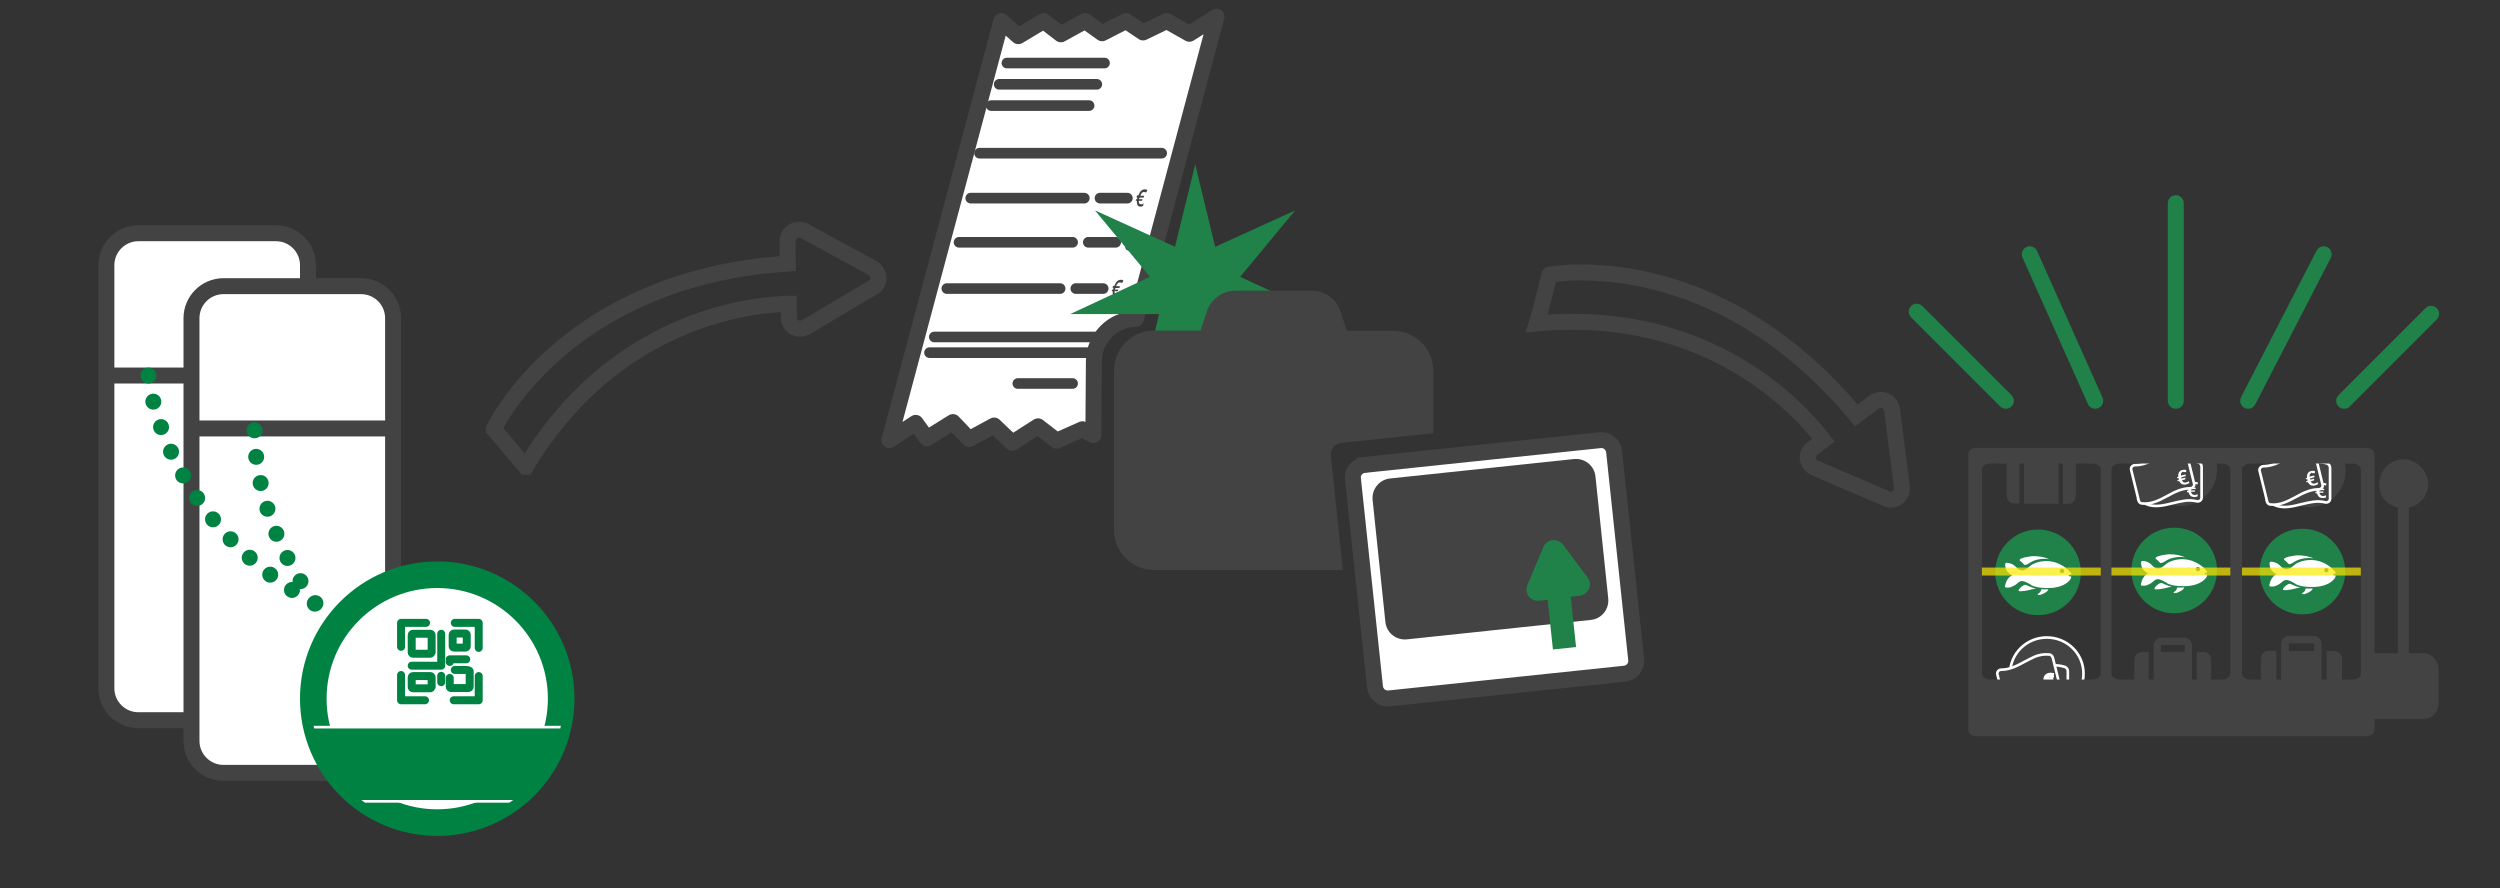 <?xml version="1.0" encoding="UTF-8"?>
<svg id="Ebene_1" data-name="Ebene 1" xmlns="http://www.w3.org/2000/svg" xmlns:xlink="http://www.w3.org/1999/xlink" version="1.1" viewBox="0 0 940 334">
  <rect x="0" y="0" width="940" height="334" fill="#333333" stroke="none"/>
  <defs>
    <style>
      .cls-1, .cls-2, .cls-3, .cls-4, .cls-5, .cls-6, .cls-7, .cls-8, .cls-9 {
        stroke-linecap: round;
      }

      .cls-1, .cls-2, .cls-3, .cls-4, .cls-5, .cls-6, .cls-7, .cls-9 {
        stroke-linejoin: round;
      }

      .cls-1, .cls-2, .cls-10, .cls-11, .cls-12, .cls-13 {
        fill: #fff;
      }

      .cls-1, .cls-5, .cls-7 {
        stroke-width: .7px;
      }

      .cls-1, .cls-5, .cls-7, .cls-13 {
        display: none;
      }

      .cls-1, .cls-7 {
        stroke: #009de3;
      }

      .cls-14, .cls-15, .cls-16 {
        stroke: #fff;
      }

      .cls-14, .cls-17, .cls-16, .cls-18 {
        fill: #434343;
      }

      .cls-14, .cls-17, .cls-19 {
        isolation: isolate;
      }

      .cls-20 {
        clip-path: url(#clippath);
      }

      .cls-21, .cls-22, .cls-3, .cls-4, .cls-23, .cls-5, .cls-15, .cls-6, .cls-24, .cls-7, .cls-8, .cls-25, .cls-26, .cls-27, .cls-9 {
        fill: none;
      }

      .cls-21, .cls-28, .cls-17, .cls-29, .cls-18, .cls-12, .cls-13 {
        stroke-width: 0px;
      }

      .cls-2, .cls-3, .cls-23, .cls-10, .cls-11, .cls-25, .cls-26 {
        stroke: #434343;
      }

      .cls-2, .cls-4, .cls-23, .cls-6, .cls-11, .cls-25, .cls-26 {
        stroke-width: 6px;
      }

      .cls-22, .cls-4, .cls-8, .cls-27, .cls-9 {
        stroke: #008342;
      }

      .cls-22, .cls-23, .cls-24, .cls-11, .cls-8 {
        stroke-miterlimit: 10;
      }

      .cls-22, .cls-24, .cls-8, .cls-9 {
        stroke-width: 3px;
      }

      .cls-3 {
        stroke-width: 4px;
      }

      .cls-4 {
        stroke-dasharray: 0 10;
      }

      .cls-28 {
        fill: #008342;
      }

      .cls-10 {
        stroke-miterlimit: 4;
        stroke-width: 6px;
      }

      .cls-5 {
        stroke: #de007f;
      }

      .cls-15 {
        stroke-width: 1px;
      }

      .cls-30 {
        clip-path: url(#clippath-1);
      }

      .cls-6 {
        stroke: #208149;
      }

      .cls-24 {
        opacity: .7;
        stroke: #fde801;
      }

      .cls-29 {
        fill: #208149;
      }

      .cls-25 {
        stroke-miterlimit: 4;
      }

      .cls-27 {
        stroke-width: 10px;
      }
    </style>
    <clipPath id="clippath">
      <path class="cls-21" d="M116.8,262.7c0,26.3,21.3,47.6,47.6,47.6s47.6-21.3,47.6-47.6-21.4-47.6-47.6-47.6-47.6,21.3-47.6,47.6"/>
    </clipPath>
    <clipPath id="clippath-1">
      <path class="cls-21" d="M116.8,262.7c0,26.3,21.3,47.6,47.6,47.6s47.6-21.3,47.6-47.6-21.4-47.6-47.6-47.6-47.6,21.3-47.6,47.6"/>
    </clipPath>
  </defs>
  <g id="Ebene_1-2" data-name="Ebene 1">
    <g id="Ebene_15" data-name="Ebene 15">
      <g>
        <path class="cls-2" d="M411.3,135.9c0-8.8,7.1-15.9,15.8-16l30.3-113.6-10.2,6.4-8.5-4.8-8.9,4.3-6.4-4.3-9,4.6-6.4-4.6-9.1,5-6.5-5-9.5,5.7-6.4-5.7-42.1,157.6,9.9-6.5,4.2,5.8,9.8-6.1,6.1,6.4,9.4-5.1,6.8,6.5,9.7-6.2,7,5.4,9.7-4.3,4.1,2.2.2-27.7h0Z"/>
        <line class="cls-3" x1="378.6" y1="23.7" x2="415.3" y2="23.7"/>
        <line class="cls-3" x1="375.7" y1="31.7" x2="412.4" y2="31.7"/>
        <line class="cls-3" x1="372.7" y1="39.7" x2="409.5" y2="39.7"/>
        <line class="cls-3" x1="368.3" y1="57.6" x2="436.8" y2="57.6"/>
        <line class="cls-3" x1="351.3" y1="126.7" x2="413.6" y2="126.7"/>
        <line class="cls-3" x1="349.5" y1="132.6" x2="411.6" y2="132.6"/>
        <line class="cls-3" x1="365" y1="74.5" x2="407.7" y2="74.5"/>
        <line class="cls-3" x1="360.6" y1="91.1" x2="403.3" y2="91.1"/>
        <line class="cls-3" x1="356" y1="108.5" x2="398.6" y2="108.5"/>
        <line class="cls-3" x1="413.6" y1="74.5" x2="423.9" y2="74.5"/>
        <line class="cls-3" x1="409.2" y1="91.1" x2="419.5" y2="91.1"/>
        <line class="cls-3" x1="404.5" y1="108.5" x2="414.8" y2="108.5"/>
        <line class="cls-3" x1="382.7" y1="144.2" x2="403.3" y2="144.2"/>
        <path class="cls-18" d="M430.2,72.2c-.3,0-.6,0-.8.3s-.5.6-.6,1.1h1.4l-.2.7h-1.5v.2c-.1,0-.2.2-.2.2v.2h1.3l-.2.6h-1.2c-.1.9.2,1.3.8,1.3s.6,0,1-.3l-.2.9c-.3.2-.6.3-1,.3s-.9-.2-1.1-.6-.3-.9-.2-1.6h-.5l.2-.6h.4v-.7c.1,0-.3,0-.3,0l.2-.7h.5c.3-.7.6-1.3,1-1.7s.9-.6,1.4-.6.8,0,1,.4l-.5.8c-.2-.1-.4-.2-.7-.2Z"/>
        <path class="cls-18" d="M425.8,88.8c-.3,0-.6,0-.8.3-.2.2-.5.6-.6,1.1h1.4l-.2.7h-1.6c0,0-.1.3-.1.3v.2h1.3l-.2.6h-1.2c-.1.9.2,1.3.8,1.3s.6,0,1-.3l-.2.9c-.3.2-.6.3-1,.3s-.9-.2-1.1-.6-.3-.9-.2-1.6h-.5l.2-.6h.4v-.7c.1,0-.3,0-.3,0l.2-.7h.5c.3-.7.6-1.3,1-1.7s.9-.6,1.4-.6.8,0,1,.4l-.5.8c-.2,0-.5-.1-.7-.1Z"/>
        <path class="cls-18" d="M421.1,106.2c-.3,0-.6,0-.8.3-.2.2-.5.6-.6,1.1h1.4l-.2.7h-1.5v.2c-.1,0-.2.2-.2.2v.2h1.3l-.2.6h-1.2c-.1.9.2,1.3.8,1.3s.6,0,1-.3l-.2.9c-.3.2-.6.3-1,.3s-.9-.2-1.1-.6-.3-.9-.2-1.6h-.4l.2-.6h.4v-.7c.1,0-.3,0-.3,0l.2-.7h.5c.3-.7.6-1.3,1-1.7s.9-.6,1.4-.6.8,0,1,.4l-.5.8c-.3-.1-.5-.2-.8-.2Z"/>
        <path class="cls-18" d="M411.6,141.9c-.3,0-.6.1-.8.4-.2.2-.5.6-.6,1.1h1.4l-.2.6h-1.5v.2c-.1,0-.2.2-.2.2v.2h1.3l-.2.6h-1.2c-.1.9.2,1.3.8,1.3s.6-.1,1-.3l-.2.9c-.3.2-.6.3-1,.3s-.9-.2-1.1-.6-.3-.9-.2-1.6h-.5l.2-.6h.4v-.7c.1,0-.3,0-.3,0l.2-.6h.5c.3-.7.6-1.3,1-1.7s.9-.6,1.4-.6.8.1,1,.4l-.5.8c-.2-.2-.5-.3-.7-.3Z"/>
      </g>
      <path id="Polygon_3" data-name="Polygon 3" class="cls-29" d="M449.4,61.8l7.5,31,30.1-13.7-20.7,25,30,13.9h-33.3c0,0,7.3,31.2,7.3,31.2l-20.9-24.8-20.9,24.8,7.3-31.1h-33.4c0,0,30-14,30-14l-20.7-25,30.1,13.7,7.6-31Z"/>
      <g id="Rechteck_1019" data-name="Rechteck 1019">
        <path class="cls-10" d="M513,174.8l88.6-9.3c2.6-.3,5,1.6,5.3,4.3l8.3,78.2c.3,2.6-1.6,5-4.3,5.3l-88.6,9.3c-2.6.3-5-1.6-5.3-4.3l-8.3-78.3c-.3-2.6,1.6-4.9,4.3-5.2Z"/>
        <path class="cls-18" d="M522.7,179.9l69.1-7.3c4.1-.4,7.7,2.5,8.1,6.6l4.8,45.8c.4,4.1-2.5,7.7-6.6,8.1l-69.1,7.3c-4.1.4-7.7-2.5-8.1-6.6l-4.8-45.8c-.4-4,2.5-7.7,6.6-8.1Z"/>
      </g>
      <path class="cls-18" d="M500.4,171.4c-.3-2.5,1.5-4.7,4-4.9l34.5-3.6v-23.5c0-8.3-6.7-15-15-15h-17.5l-2.4-7.4c-1.5-4.6-5.8-7.7-10.7-7.7h-28.8c-4.8,0-9.1,3.1-10.7,7.7l-2.4,7.3h-17.5c-8.3,0-15,6.7-15,15v60c0,8.3,6.7,15,15,15h71l-4.5-42.9Z"/>
      <path class="cls-29" d="M597,217.2l-9.3-12.4c-.5-.6-1.1-1.1-1.8-1.4-2.2-.9-4.7.1-5.6,2.3l-6,14.3c-.3.7-.4,1.4-.3,2.2.3,2.3,2.4,4,4.7,3.7l3.2-.4,2,18.7,8.7-.9-2-18.9,3.4-.4c.7-.1,1.4-.4,2-.8,2-1.4,2.4-4.1,1-6Z"/>
    </g>
  </g>
  <g id="Ebene_2" data-name="Ebene 2">
    <g>
      <path class="cls-11" d="M103.8,270.8h-51.8c-6.6,0-12-5.4-12-12V99.7c0-6.6,5.4-12,12-12h51.8c6.6,0,12,5.4,12,12v159.1c0,6.6-5.4,12-12,12Z"/>
      <line class="cls-23" x1="38.2" y1="141.2" x2="114" y2="141.2"/>
    </g>
    <g>
      <path class="cls-11" d="M135.8,290.6h-51.8c-6.6,0-12-5.4-12-12V119.6c0-6.6,5.4-12,12-12h51.8c6.6,0,12,5.4,12,12v159.1c0,6.5-5.4,11.9-12,11.9Z"/>
      <line class="cls-23" x1="70.3" y1="161.1" x2="146" y2="161.1"/>
    </g>
    <g id="Ebene_1-3" data-name="Ebene 1">
      <g id="cyrcle">
        <polygon class="cls-13" points="115.2 217 104.7 232.4 103.4 261.4 142.9 205.5 115.2 217"/>
        <path class="cls-1" d="M103.4,259.8l.2,6.2.7,6.2,1.2,6.2,1.9,6.2,2.7,6.2,3.6,6.2,4.8,6.2,5.8,5.8,6.2,4.6,6.2,3.7,6.2,2.7,6.2,1.9,6.2,1.2,6.1.6h6.2l6.2-.7,6.2-1.2,6.2-1.9,6.2-2.6,6.2-3.6,6.2-4.6,6-5.8,4.6-6.2,3.7-6.2,2.7-6.2,2.1-6.2,1.2-6.2.7-6.2v-6.1c.1,0-.6-6.2-.6-6.2l-1.2-6.2-1.9-6.2-2.6-6.2-3.4-6.2-4.8-5.8-5.8-6-6.1-4.8-6.2-3.9-6-2.8-6.2-2.1-6.1-1.5-6.2-.7-6.2-.2-6.1.6-6.1,1.2-6.2,1.9-3.1,1.2M112,260.2l.2,5.8.7,5.8,1.5,5.8,2.1,5.8,3.1,5.8,4.1,5.8,5.3,5.8,5.8,4.6,5.8,3.6,5.8,2.6,5.8,1.7,5.8,1,5.8.5,5.8-.3,5.8-.8,5.8-1.6,5.8-2.2,5.8-3.2,5.8-4.4,5.7-5.7,4.4-5.8,3.2-5.8,2.4-5.8,1.6-5.8.8-5.8.3-5.8-.5-5.8-1-5.8-1.7-5.8-2.6-5.8-3.3-5.8-4.6-5.8-5.8-5.5-5.8-4.2-5.8-2.9-5.8-2.2-5.8-1.2-5.9-.8-5.8-.2-5.8.7-5.8,1.2-5.8,1.9-.7.3M120.3,224.1l-2.6,1.4-2.4,2.4-1.2,2.6-.7,2.6-.2,1M116.9,216l-3.6,2.1-3.6,3.1-2.6,3.6-1.6,3.6-.8,3.6-.2,1.7M104.6,234l-1.2,26,1.2-26ZM112,260.2l1.2-26M144.3,214.3l-24,10M141,206.4l-24.2,9.9,24.2-9.9Z"/>
        <polygon class="cls-7" points="213.3 262.6 213.1 257.1 212.1 251.5 210.4 246 208 240.5 205 235.1 200.6 229.6 195.2 224.4 189.7 220.5 184.2 217.7 178.7 215.7 173.2 214.3 167.7 213.6 162.3 213.6 156.8 214.1 151.3 215.2 145.8 217.2 140.2 219.8 134.8 223.4 129.3 228.3 124.6 233.8 121.2 239.3 118.7 244.8 116.9 250.3 115.7 255.8 115.2 261.2 115.4 266.7 116.2 272.2 117.6 277.7 120 283.2 122.9 288.6 126.9 294.1 132.2 299.4 137.7 303.7 143.2 306.8 148.6 309 154.1 310.5 159.6 311.2 165.2 311.6 170.7 311.1 176.1 310.2 181.6 308.3 187.1 305.9 192.6 302.5 198.1 298 203 292.6 206.8 287.1 209.5 281.6 211.4 276.1 212.6 270.6 213.2 265.1 213.3 262.6"/>
        <path class="cls-5" d="M108.3,260.1v6l.8,6,1.2,6,2.1,6,2.9,6,3.9,6,5,6,6,5.3,6,3.9,6,3.1,6,2.2,6,1.5,6,.7,6,.2,6-.5,6-1.2,6-1.7,6-2.6,6-3.6,6-4.6,5.7-5.8,4.4-6,3.4-6,2.4-6,1.6-6,1-6,.5-6-.3-6-1-6-1.6-6-2.4-6-3.1-6-4.4-6-5.5-5.8-5.9-4.9-6.1-3.8-6-2.5-6-2-6-1.3-6-.5h-6l-6,.8-6,1.2-6,2.1M118.8,220.5l-3.1,1.6-2.9,2.7-1.9,3.1-1.2,3.1-.3,2.9M109.4,234.2l-1.2,26M118.8,220.7l24-10"/>
        <circle class="cls-12" cx="164.9" cy="262.5" r="47.1"/>
      </g>
      <g>
        <circle class="cls-27" cx="164.4" cy="262.7" r="46.6"/>
        <g>
          <g class="cls-20">
            <rect class="cls-28" x="106.5" y="273.4" width="115.5" height="27.9"/>
          </g>
          <g class="cls-30">
            <rect class="cls-15" x="106.5" y="273.4" width="115.5" height="27.9"/>
          </g>
        </g>
      </g>
      <path class="cls-22" d="M161.8,258.8h-6.5c-.3,0-.5-.2-.5-.5v-3.6c0-.3.2-.5.5-.5h6.5c.3,0,.5.2.5.5v3.6c-.1.2-.3.5-.5.5Z"/>
      <polyline class="cls-9" points="150.8 243.2 150.8 234.2 160.2 234.2"/>
      <polyline class="cls-9" points="180 254.2 180 263.3 170.6 263.3"/>
      <polyline class="cls-9" points="171 234.2 180 234.2 180 243.6"/>
      <polyline class="cls-9" points="159.8 263.3 150.8 263.3 150.8 253.8"/>
      <path class="cls-22" d="M161.8,245.8h-6.5c-.3,0-.5-.2-.5-.5v-6.5c0-.3.2-.5.5-.5h6.5c.3,0,.5.2.5.5v6.5c-.1.2-.3.5-.5.5Z"/>
      <path class="cls-22" d="M175,243.5h-4.3c-.3,0-.5-.2-.5-.5v-4.3c0-.3.2-.5.5-.5h4.3c.3,0,.5.2.5.5v4.3c0,.3-.2.5-.5.5Z"/>
      <path class="cls-8" d="M169.1,254.9v3.3c0,.3.2.5.5.5h6.5c.3,0,.5-.2.5-.5v-5.8c0-.3-.9-.5-1.1-.5h-4.5"/>
      <polyline class="cls-9" points="165.9 238.3 165.9 250.3 154.8 250.3"/>
      <polyline class="cls-9" points="169.1 248.9 169.1 247.9 175.3 247.9"/>
      <line class="cls-9" x1="165.9" y1="254.1" x2="165.9" y2="256.5"/>
      <path class="cls-4" d="M55.8,141.2s4.6,54.2,63.5,86.3"/>
      <path class="cls-4" d="M95.7,161.8s-1.3,32.8,23.5,65.8"/>
    </g>
  </g>
  <g id="Ebene_3" data-name="Ebene 3">
    <g>
      <path id="Ellipse_52" data-name="Ellipse 52" class="cls-17" d="M868,170.5c7.6,0,14-1.2,14,6.4s-6.2,13.8-13.8,13.8-13.8-6.2-13.8-13.8,5.9-6.4,13.5-6.4Z"/>
      <path id="money-bill-simple-wave" class="cls-16" d="M854.4,188.4v-11.7c0-.9,1-1.5,1.8-1.3,3,.8,6,0,9-.7,1.4-.4,2.9-.7,4.4-.9,1.8-.3,3.7-.1,5.5.5.6.3,1,.9,1,1.6v11.7c0,.9-1,1.5-1.8,1.3-3-.8-6,0-9,.7-3.3.8-6.6,1.7-9.9.4-.6-.3-1-.9-1-1.6Z"/>
      <path id="Pfad_2077" data-name="Pfad 2077" class="cls-12" d="M873.5,182.5c-.3,0-.6.1-.9.3-.2.3-.4.6-.4,1h1.7c0,0,0,.5,0,.5h-1.8c0,0,0,.2,0,.2v.2s0,.1,0,.1h1.5c0,0,0,.5,0,.5h-1.5c.2.8.7,1.2,1.4,1.2.4,0,.8-.1,1.1-.3v.8c-.3.2-.7.3-1.1.3-.5,0-1.1-.1-1.5-.4-.4-.4-.7-.9-.8-1.4h-.6s0-.6,0-.6h.5s0-.2,0-.2h0c0-.1,0-.4,0-.4h-.5s0-.6,0-.6h.6c0-.6.3-1.1.7-1.5.4-.4.9-.6,1.5-.6.5,0,.9,0,1.4.3l-.3.7c-.3-.2-.7-.2-1-.2Z"/>
      <path id="money-bill-simple-wave-2" class="cls-16" d="M852.4,188.4l-2.8-11.4c-.2-.9.6-1.7,1.5-1.7,3.1,0,5.9-1.4,8.6-2.9,1.3-.7,2.7-1.4,4-2,1.7-.7,3.6-1,5.4-.8.7,0,1.2.6,1.4,1.3l2.8,11.4c.2.9-.6,1.7-1.5,1.7-3.1,0-5.9,1.4-8.6,2.9-3,1.6-6,3.2-9.5,2.8-.7,0-1.2-.6-1.4-1.3Z"/>
      <path id="Pfad_2076" data-name="Pfad 2076" class="cls-12" d="M869.4,177.7c-.3,0-.6.3-.8.5-.2.3-.2.7-.2,1l1.7-.4.2.6-1.7.5v.2s0,.2,0,.2h0c0,.1,1.5-.3,1.5-.3v.6c.1,0-1.3.4-1.3.4.4.7.9,1,1.6.8.4-.1.7-.3,1-.5l.2.7c-.3.2-.7.4-1.1.5-.5.2-1.1.1-1.6,0-.5-.3-.9-.7-1.1-1.2h-.6c0,.1-.1-.4-.1-.4h.5c0-.1,0-.3,0-.3h0c0-.1,0-.4,0-.4h-.5c0,.1-.2-.4-.2-.4h.5c0-.7,0-1.3.3-1.8.3-.5.8-.8,1.3-.9.5-.1.9-.1,1.4,0v.8c-.5,0-.8,0-1.2,0Z"/>
    </g>
    <g>
      <path id="Ellipse_52-2" data-name="Ellipse 52" class="cls-17" d="M819.6,170.1c7.6,0,14-1.2,14,6.4s-6.2,13.8-13.8,13.8-13.8-6.2-13.8-13.8,5.9-6.4,13.5-6.4Z"/>
      <path id="money-bill-simple-wave-2" data-name="money-bill-simple-wave" class="cls-16" d="M806.1,188v-11.7c0-.9,1-1.5,1.8-1.3,3,.8,6,0,9-.7,1.4-.4,2.9-.7,4.4-.9,1.8-.3,3.7-.1,5.5.5.6.3,1,.9,1,1.6v11.7c0,.9-1,1.5-1.8,1.3-3-.8-6,0-9,.7-3.3.8-6.6,1.7-9.9.4-.6-.3-1-.9-1-1.6Z"/>
      <path id="Pfad_2077-2" data-name="Pfad 2077" class="cls-12" d="M825.2,182.1c-.3,0-.6.1-.9.3-.2.3-.4.6-.4,1h1.7c0,0,0,.5,0,.5h-1.8c0,0,0,.2,0,.2v.2s0,.1,0,.1h1.5c0,0,0,.5,0,.5h-1.5c.2.8.7,1.2,1.4,1.2.4,0,.8-.1,1.1-.3v.8c-.3.2-.7.3-1.1.3-.5,0-1.1-.1-1.5-.4-.4-.4-.7-.9-.8-1.4h-.6s0-.6,0-.6h.5s0-.2,0-.2h0c0-.1,0-.4,0-.4h-.5s0-.6,0-.6h.6c0-.6.3-1.1.7-1.5.4-.4.9-.6,1.5-.6.5,0,.9,0,1.4.3l-.3.7c-.3-.2-.7-.2-1-.2Z"/>
      <path id="money-bill-simple-wave-2-2" data-name="money-bill-simple-wave-2" class="cls-16" d="M804.1,188l-2.8-11.4c-.2-.9.6-1.7,1.5-1.7,3.1,0,5.9-1.4,8.6-2.9,1.3-.7,2.7-1.4,4-2,1.7-.7,3.6-1,5.4-.8.7,0,1.2.6,1.4,1.3l2.8,11.4c.2.9-.6,1.7-1.5,1.7-3.1,0-5.9,1.4-8.6,2.9-3,1.6-6,3.2-9.5,2.8-.7,0-1.2-.6-1.4-1.3Z"/>
      <path id="Pfad_2076-2" data-name="Pfad 2076" class="cls-12" d="M821,177.3c-.3,0-.6.3-.8.5-.2.3-.2.7-.2,1l1.7-.4.2.6-1.7.5v.2s0,.2,0,.2h0c0,.1,1.5-.3,1.5-.3v.6c.1,0-1.3.4-1.3.4.4.7.9,1,1.6.8.4-.1.7-.3,1-.5l.2.7c-.3.2-.7.4-1.1.5-.5.2-1.1.1-1.6,0-.5-.3-.9-.7-1.1-1.2h-.6c0,.1-.1-.4-.1-.4h.5c0-.1,0-.3,0-.3h0c0-.1,0-.4,0-.4h-.5c0,.1-.2-.4-.2-.4h.5c0-.7,0-1.3.3-1.8.3-.5.8-.8,1.3-.9.5-.1.9-.1,1.4,0v.8c-.5,0-.8,0-1.2,0Z"/>
    </g>
    <g>
      <path id="Ellipse_52-3" data-name="Ellipse 52" class="cls-14" d="M769.6,239.7c7.6,0,13.8,6,13.8,13.6s-6.2,13.8-13.8,13.8-13.8-6.2-13.8-13.8,6.2-13.6,13.8-13.6Z"/>
      <path id="money-bill-simple-wave-3" data-name="money-bill-simple-wave" class="cls-16" d="M755.8,264.9v-11.7c0-.9,1-1.5,1.8-1.3,3,.8,6,0,9-.7,1.4-.4,2.9-.7,4.4-.9,1.8-.3,3.7-.1,5.5.5.6.3,1,.9,1,1.6v11.7c0,.9-1,1.5-1.8,1.3-3-.8-6,0-9,.7-3.3.8-6.6,1.7-9.9.4-.6-.3-1-.9-1-1.6Z"/>
      <path id="Pfad_2077-3" data-name="Pfad 2077" class="cls-16" d="M774.9,258.9c-.3,0-.6.1-.9.3-.2.3-.4.6-.4,1h1.7c0,0,0,.5,0,.5h-1.8c0,0,0,.2,0,.2v.2s0,.1,0,.1h1.5c0,0,0,.5,0,.5h-1.5c.2.8.7,1.2,1.4,1.2.4,0,.8-.1,1.1-.3v.8c-.3.2-.7.3-1.1.3-.5,0-1.1-.1-1.5-.4-.4-.4-.7-.9-.8-1.4h-.6s0-.6,0-.6h.5s0-.2,0-.2h0c0-.1,0-.4,0-.4h-.5s0-.6,0-.6h.6c0-.6.3-1.1.7-1.5.4-.4.9-.6,1.5-.6.5,0,.9,0,1.4.3l-.3.7c-.3-.2-.7-.2-1-.2Z"/>
      <path id="money-bill-simple-wave-2-3" data-name="money-bill-simple-wave-2" class="cls-16" d="M753.8,264.9l-2.8-11.4c-.2-.9.6-1.7,1.5-1.7,3.1,0,5.9-1.4,8.6-2.9,1.3-.7,2.7-1.4,4-2,1.7-.7,3.6-1,5.4-.8.7,0,1.2.6,1.4,1.3l2.8,11.4c.2.9-.6,1.7-1.5,1.7-3.1,0-5.9,1.4-8.6,2.9-3,1.6-6,3.2-9.5,2.8-.7,0-1.2-.6-1.4-1.3Z"/>
      <path id="Pfad_2076-3" data-name="Pfad 2076" class="cls-16" d="M770.8,254.1c-.3,0-.6.3-.8.5-.2.3-.2.7-.2,1l1.7-.4.2.6-1.7.5v.2s0,.2,0,.2h0c0,.1,1.5-.3,1.5-.3v.6c.1,0-1.3.4-1.3.4.4.7.9,1,1.6.8.4-.1.7-.3,1-.5l.2.7c-.3.2-.7.4-1.1.5-.5.2-1.1.1-1.6,0-.5-.3-.9-.7-1.1-1.2h-.6c0,.1-.1-.4-.1-.4h.5c0-.1,0-.3,0-.3h0c0-.1,0-.4,0-.4h-.5c0,.1-.2-.4-.2-.4h.5c0-.7,0-1.3.3-1.8.3-.5.8-.8,1.3-.9.5-.1.9-.1,1.4,0v.8c-.5,0-.8,0-1.2,0Z"/>
    </g>
    <path class="cls-18" d="M911,245.6h-5.3v-54.7c4.2-.9,7.3-4.5,7.3-9s-4.1-9.2-9.2-9.2-9.2,4.1-9.2,9.2,3,7.9,7,8.9v54.8h-10.8v24.8h20.2c3.2,0,5.9-2.6,5.9-5.9v-13c-.1-3.3-2.7-5.9-5.9-5.9Z"/>
    <line class="cls-6" x1="881.4" y1="150.7" x2="914.1" y2="118"/>
    <line class="cls-6" x1="754.2" y1="150.7" x2="720.7" y2="117.2"/>
    <line class="cls-6" x1="845.3" y1="150.7" x2="873.7" y2="95.6"/>
    <line class="cls-6" x1="787.8" y1="150.7" x2="763.2" y2="95.6"/>
    <line class="cls-6" x1="818.1" y1="150.7" x2="818.1" y2="76.4"/>
    <g>
      <circle id="Ellipse_52-4" data-name="Ellipse 52" class="cls-29" cx="865.7" cy="214.9" r="16.1"/>
      <g class="cls-19">
        <path class="cls-12" d="M860.6,212.1c-.1,0-.3-.3-.5-.5-.3-.3-.7-.7-1-.9-.3-.2-.4-.3-.3-.5.3-.9,4.5-1.4,5.1-1.4,2.4,0,4.5.4,6,1.2,0,0,0,0,0,0,0,0,0,0,0,0-.5-.1-1.1-.2-1.7-.2-1.7,0-3.6.4-4.7,1-.2,0-.4.3-.7.4-.6.4-1.5.9-1.9.9s-.1,0-.2,0Z"/>
        <path class="cls-12" d="M858.4,221.8c0,0,0-.2,0-.3.2-.7,1.7-2,2.5-2s.2,0,.2,0c.3.1.6.2.9.4.9.4,2,.9,3.1.9,0,0,0,0,0,0,0,0,0,0,0,0,0,0-.2,0-.5.1-1.1.3-3.8,1-5.2,1s-.8,0-.9-.3Z"/>
        <path class="cls-12" d="M865.6,223.3c0-.2.1-.4.5-.6.4-.3.7-.6.8-1.4,0,0,0,0,0,0h0c.4,0,1.1,0,1.8,0s.7,0,.9,0t0,0h0c-.3,1-2.2,1.8-3.1,2.1-.2,0-.4,0-.5,0-.3,0-.5,0-.5-.2Z"/>
        <path class="cls-12" d="M863.1,219.5c-1-.5-1.9-1.2-3.1-1.4-1-.2-1.7.5-2.4,1.1-.6.5-1.4.9-2.2,1.2-.5.1-1,.2-1.5.1-.2,0-.6,0-.6-.2,0-.2,0-.3,0-.5.3-1.5,1.2-3.3,2.7-3.9-1.1-.5-2.2-1.5-2.5-2.8-.1-.5-.3-1.3,0-1.8,0-.2,1.5,0,1.6.1.8.2,1.5.6,2,1.1.6.6,1.2,1.3,2.1,1.5,1.7.5,3.1-1.5,4.4-2.2,2.7-1.4,5.9-1.6,8.7-.7,1.2.4,2.4,1,3.5,1.8s1.1.8,1.5,1.3c.3.3.9.8.9,1.2,0,.3-.3.3-.6.3-.5,0-.5.6,0,.6h.5c.2,0,0,.5,0,.7-.2.5-.6.9-1,1.3-2.1,1.9-5.1,2.4-7.7,2.4s-4.4-.2-6.3-1.1ZM873.9,214.4c0,.4.3.8.8.8s.8-.3.8-.8-.3-.8-.8-.8-.8.3-.8.8Z"/>
      </g>
    </g>
    <g>
      <circle id="Ellipse_52-5" data-name="Ellipse 52" class="cls-29" cx="766.3" cy="215.2" r="16.1"/>
      <g class="cls-19">
        <path class="cls-12" d="M761.2,212.4c-.1,0-.3-.3-.5-.5-.3-.3-.7-.7-1-.9-.3-.2-.4-.3-.3-.5.3-.9,4.5-1.4,5.1-1.4,2.4,0,4.5.4,6,1.2,0,0,0,0,0,0,0,0,0,0,0,0-.5-.1-1.1-.2-1.7-.2-1.7,0-3.6.4-4.7,1-.2,0-.4.3-.7.4-.6.4-1.5.9-1.9.9s-.1,0-.2,0Z"/>
        <path class="cls-12" d="M759,222.2c0,0,0-.2,0-.3.2-.7,1.7-2,2.5-2s.2,0,.2,0c.3.1.6.2.9.4.9.4,2,.9,3.1.9,0,0,0,0,0,0,0,0,0,0,0,0,0,0-.2,0-.5.1-1.1.3-3.8,1-5.2,1s-.8,0-.9-.3Z"/>
        <path class="cls-12" d="M766.2,223.6c0-.2.1-.4.5-.6.4-.3.7-.6.8-1.4,0,0,0,0,0,0h0c.4,0,1.1,0,1.8,0s.7,0,.9,0t0,0h0c-.3,1-2.2,1.8-3.1,2.1-.2,0-.4,0-.5,0-.3,0-.5,0-.5-.2Z"/>
        <path class="cls-12" d="M763.7,219.9c-1-.5-1.9-1.2-3.1-1.4-1-.2-1.7.5-2.4,1.1-.6.5-1.4.9-2.2,1.2-.5.1-1,.2-1.5.1-.2,0-.6,0-.6-.2,0-.2,0-.3,0-.5.3-1.5,1.2-3.3,2.7-3.9-1.1-.5-2.2-1.5-2.5-2.8-.1-.5-.3-1.3,0-1.8,0-.2,1.5,0,1.6.1.8.2,1.5.6,2,1.1.6.6,1.2,1.3,2.1,1.5,1.7.5,3.1-1.5,4.4-2.2,2.7-1.4,5.9-1.6,8.7-.7,1.2.4,2.4,1,3.5,1.8s1.1.8,1.5,1.3c.3.3.9.8.9,1.2,0,.3-.3.3-.6.3-.5,0-.5.6,0,.6h.5c.2,0,0,.5,0,.7-.2.5-.6.9-1,1.3-2.1,1.9-5.1,2.4-7.7,2.4s-4.4-.2-6.3-1.1ZM774.5,214.7c0,.4.3.8.8.8s.8-.3.8-.8-.3-.8-.8-.8-.8.3-.8.8Z"/>
      </g>
    </g>
    <g>
      <circle id="Ellipse_52-6" data-name="Ellipse 52" class="cls-29" cx="817.5" cy="214.5" r="16.1"/>
      <g class="cls-19">
        <path class="cls-12" d="M812.3,211.7c-.1,0-.3-.3-.5-.5-.3-.3-.7-.7-1-.9-.3-.2-.4-.3-.3-.5.3-.9,4.5-1.4,5.1-1.4,2.4,0,4.5.4,6,1.2,0,0,0,0,0,0,0,0,0,0,0,0-.5-.1-1.1-.2-1.7-.2-1.7,0-3.6.4-4.7,1-.2,0-.4.3-.7.4-.6.4-1.5.9-1.9.9s-.1,0-.2,0Z"/>
        <path class="cls-12" d="M810.1,221.5c0,0,0-.2,0-.3.2-.7,1.7-2,2.5-2s.2,0,.2,0c.3.1.6.2.9.4.9.4,2,.9,3.1.9,0,0,0,0,0,0,0,0,0,0,0,0,0,0-.2,0-.5.1-1.1.3-3.8,1-5.2,1s-.8,0-.9-.3Z"/>
        <path class="cls-12" d="M817.3,222.9c0-.2.1-.4.5-.6.4-.3.7-.6.8-1.4,0,0,0,0,0,0h0c.4,0,1.1,0,1.8,0s.7,0,.9,0t0,0h0c-.3,1-2.2,1.8-3.1,2.1-.2,0-.4,0-.5,0-.3,0-.5,0-.5-.2Z"/>
        <path class="cls-12" d="M814.8,219.2c-1-.5-1.9-1.2-3.1-1.4-1-.2-1.7.5-2.4,1.1-.6.5-1.4.9-2.2,1.2-.5.1-1,.2-1.5.1-.2,0-.6,0-.6-.2,0-.2,0-.3,0-.5.3-1.5,1.2-3.3,2.7-3.9-1.1-.5-2.2-1.5-2.5-2.8-.1-.5-.3-1.3,0-1.8,0-.2,1.5,0,1.6.1.8.2,1.5.6,2,1.1.6.6,1.2,1.3,2.1,1.5,1.7.5,3.1-1.5,4.4-2.2,2.7-1.4,5.9-1.6,8.7-.7,1.2.4,2.4,1,3.5,1.8s1.1.8,1.5,1.3c.3.3.9.8.9,1.2,0,.3-.3.3-.6.3-.5,0-.5.6,0,.6h.5c.2,0,0,.5,0,.7-.2.5-.6.9-1,1.3-2.1,1.9-5.1,2.4-7.7,2.4s-4.4-.2-6.3-1.1ZM825.6,214c0,.4.3.8.8.8s.8-.3.8-.8-.3-.8-.8-.8-.8.3-.8.8Z"/>
      </g>
    </g>
    <line class="cls-24" x1="742.1" y1="214.9" x2="887.7" y2="214.9"/>
    <path class="cls-18" d="M889.7,168.4h-146.5c-1.7,0-3.1,1-3.1,2.3v103.8c0,1.3,1.4,2.3,3.1,2.3h146.5c1.7,0,3.1-1,3.1-2.3v-103.8c0-1.3-1.4-2.3-3.1-2.3ZM789.9,253.2c0,1.3-1.4,2.3-3.1,2.3h-38.5c-1.7,0-3.1-1-3.1-2.3v-76.6c0-1.3,1.4-2.3,3.1-2.3h38.5c1.7,0,3.1,1,3.1,2.3v76.6ZM838.6,253.2c0,1.3-1.4,2.3-3.1,2.3h-38.5c-1.7,0-3.1-1-3.1-2.3v-76.6c0-1.3,1.4-2.3,3.1-2.3h38.5c1.7,0,3.1,1,3.1,2.3v76.6ZM887.7,253.2c0,1.3-1.4,2.3-3.1,2.3h-38.5c-1.7,0-3.1-1-3.1-2.3v-76.6c0-1.3,1.4-2.3,3.1-2.3h38.5c1.7,0,3.1,1,3.1,2.3v76.6Z"/>
    <path class="cls-18" d="M802.5,247.9v16.3c0,1.4,1.3,2.7,2.7,2.7h2.7v-21.7h-2.7c-1.4,0-2.7,1.3-2.7,2.7ZM821.5,239.8h-9c-1.4,0-2.7,1.3-2.7,2.7v24.4h14.4v-24.4c0-1.4-1.3-2.7-2.7-2.7ZM821.5,245.2h-9v-2.7h9v2.7ZM828.7,245.2h-2.7v21.7h2.7c1.4,0,2.7-1.3,2.7-2.7v-16.3c0-1.4-1.3-2.7-2.7-2.7Z"/>
    <path class="cls-18" d="M850.1,247.6v17.1c0,1.5,1.3,2.9,2.9,2.9h2.9v-22.9h-2.9c-1.5,0-2.9,1.3-2.9,2.9ZM870.1,239.1h-9.5c-1.5,0-2.9,1.3-2.9,2.9v25.7h15.2v-25.7c0-1.5-1.3-2.9-2.9-2.9ZM870.1,244.8h-9.5v-2.9h9.5v2.9ZM877.7,244.8h-2.9v22.9h2.9c1.5,0,2.9-1.3,2.9-2.9v-17.1c0-1.5-1.3-2.9-2.9-2.9Z"/>
  </g>
  <g id="Ebene_4" data-name="Ebene 4">
    <g id="arrows">
      <path id="Vereinigungsmenge_2" data-name="Vereinigungsmenge 2" class="cls-26" d="M185.7,161.3c.6-1.3,27.5-56.8,110.5-62.2h0c0,0-.1-8.2-.1-8.2,0-1.7.9-3.4,2.5-4.1,1.3-.6,2.7-.5,3.8,0l25.5,13.9c1.5.8,2.5,2.5,2.4,4.2-.1,1.4-.9,2.6-2.1,3.2l-25,14.8c-1.5.9-3.4.9-4.8,0-1.1-.8-1.8-2.1-1.8-3.4v-5.3c-.1,0-.1,0-.1,0-15,.4-65.7,6-98.8,61.3h-.1c-.6-.7-11.4-13.5-11.9-14.1h0Z"/>
      <path id="Vereinigungsmenge_3" data-name="Vereinigungsmenge 3" class="cls-25" d="M582.7,103.3c1.4-.3,62.1-11.1,115.3,52.9h0l6.5-4.9c1.4-1,3.3-1.3,4.8-.4,1.2.7,2,1.9,2.1,3.2l3.7,28.8c.2,1.7-.5,3.5-2,4.4-1.2.7-2.6.8-3.8.2l-26.8-11.5c-1.6-.7-2.8-2.2-2.8-3.9s.6-2.6,1.7-3.4l4.2-3.2h0c-9.1-12-43.5-49.8-107.7-43.9,0,0,0,0,0,0,.4-1.2,4.5-17.4,4.7-18.2h0Z"/>
    </g>
  </g>
  <path class="cls-18" d="M754.5,173.2v12.9c0,1.7,1.1,3.2,2.4,3.2h2.4v-19.4h-2.4c-1.3,0-2.4,1.5-2.4,3.2ZM771.6,169.3h-8.2c-1.3,0-2.4,1.5-2.4,3.2v16.9h13v-16.9c0-1.7-1.1-3.2-2.4-3.2ZM778.1,170h-2.4v19.4h2.4c1.3,0,2.4-1.5,2.4-3.2v-12.9c0-1.7-1.1-3.2-2.4-3.2Z"/>
</svg>